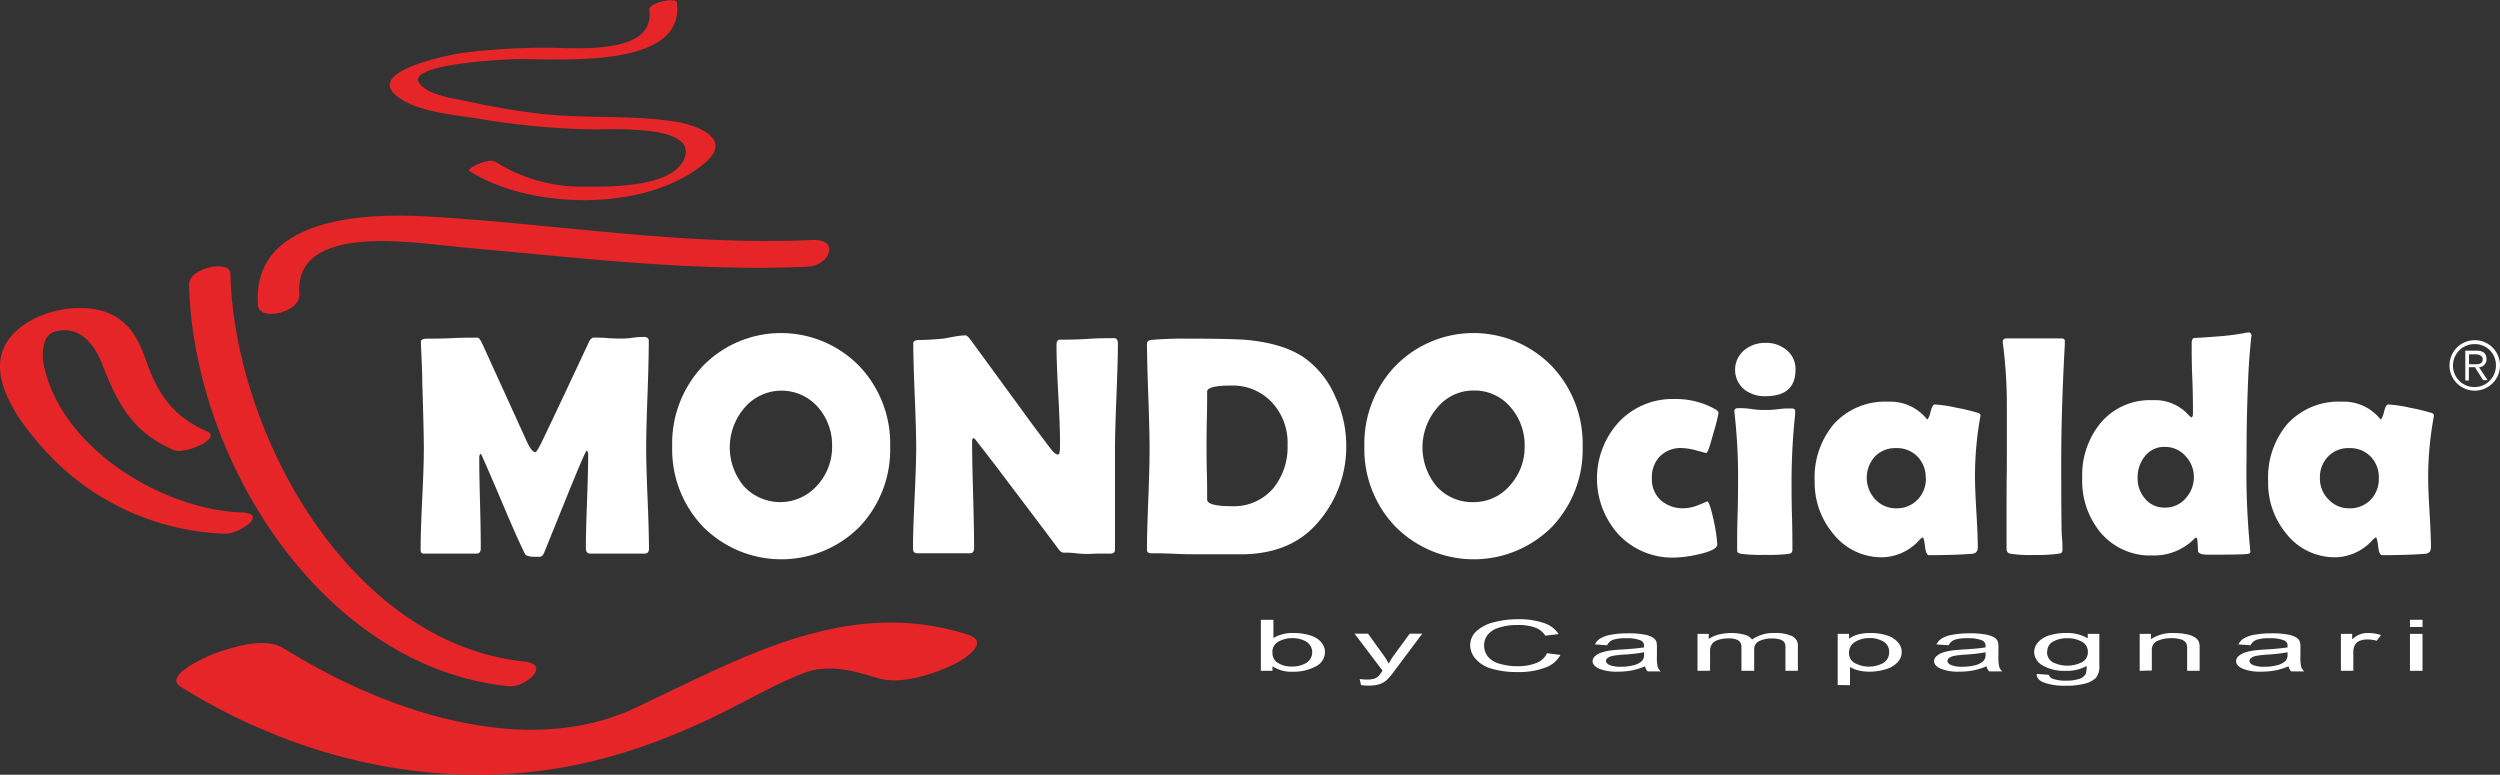 <?xml version="1.0" encoding="UTF-8"?> <svg xmlns="http://www.w3.org/2000/svg" id="Livello_1" data-name="Livello 1" viewBox="0 0 412 127.68"><rect x="0" y="0" width="412" height="127.68" fill="#333333" stroke="none"/><defs><style>.cls-1{fill:#fff;}.cls-2{fill:#e52527;}</style></defs><title>Mondocialda white</title><path class="cls-1" d="M412.29,66.58a4.16,4.16,0,1,1,4.17,4.15,4.15,4.15,0,0,1-4.17-4.15Zm4.17-3.52a3.54,3.54,0,1,0,3.48,3.52,3.45,3.45,0,0,0-3.48-3.52Zm-.95,6h-.62V64.14h1.87c1.1,0,1.62.47,1.62,1.38a1.3,1.3,0,0,1-1.23,1.36L418.57,69h-.74l-1.35-2.13h-1V69Zm0-4.32v1.64h1.14c.86,0,1.11-.31,1.11-.84s-.58-.8-1.13-.8Z" transform="translate(-8.61 -6.35)"></path><path class="cls-2" d="M42.71,77.43c-5.29-2.29-7.91-5.82-9.82-11.1-1.21-3.35-2.32-6.21-5.6-8-5.38-2.88-15.17-.47-17.93,5.08C6.15,69.91,14,78.65,18,82.62A42,42,0,0,0,45.67,94.3C48,94.38,53,91,48.41,90.8c-13.13-.48-29.93-10.7-32.62-24.5-.3-1.53-.19-4.66,1.71-5.24,4.13-1.27,6.61,1.94,7.91,5.22,2.6,6.6,4.95,11.25,11.82,14.23,1.83.8,8.08-1.94,5.48-3.08Z" transform="translate(-8.61 -6.35)"></path><path class="cls-1" d="M115.56,96.8c0,.52-.25.78-.74.78h-8.93c-.49,0-.73-.29-.73-.88q0-2.55.19-7.65c.12-3.39.19-5.94.19-7.64,0-.49-.08-.75-.23-.79s-1.31,2.7-3.38,7.8q-1.82,4.5-3.64,9c-.17.39-.38.62-.63.68a8.31,8.31,0,0,1-1,0q-1.31,0-1.56-.51-1.36-2.77-3.59-8.07Q89.13,83.9,88,81.41a.79.79,0,0,0-.23-.28,1.17,1.17,0,0,0-.18.73q0,2.48.13,7.42t.12,7.42c0,.59-.23.88-.7.88H78.66c-.34,0-.54,0-.62-.16a1,1,0,0,1-.11-.57c0-1.83.08-4.59.26-8.26s.27-6.43.27-8.27-.09-5.61-.26-11c0-1.39-.09-3.47-.22-6.23l0-.43c0-.34.34-.5,1.06-.5.93,0,2.31,0,4.17-.09S86.41,62,87.34,62c.18,0,.45.35.78,1.06l7.37,16.18c.52,1.09,1,1.64,1.31,1.64.19,0,.58-.63,1.19-1.9q2.55-5.3,7.55-16,.42-1,.93-1c.49,0,1.22,0,2.21.08s1.73.08,2.23.08,1.07,0,1.93-.13,1.51-.13,1.93-.13.76.2.76.61q0,3-.21,8.9c-.15,3.94-.22,6.91-.22,8.89s.08,4.59.23,8.25S115.56,95,115.56,96.8Z" transform="translate(-8.61 -6.35)"></path><path class="cls-1" d="M155.31,79.92a18.5,18.5,0,0,1-5,13.2,18.19,18.19,0,0,1-25.92-.05,18.41,18.41,0,0,1-5-13.15,18.53,18.53,0,0,1,5-13.2,18,18,0,0,1,25.87,0A18.53,18.53,0,0,1,155.31,79.92Zm-9.57,0a9.5,9.5,0,0,0-2.3-6.44,8,8,0,0,0-12.16.1,10,10,0,0,0-.15,12.82,8.14,8.14,0,0,0,12.24-.15A9.36,9.36,0,0,0,145.74,79.87Z" transform="translate(-8.61 -6.35)"></path><path class="cls-1" d="M192.84,63c0,1.92-.09,4.8-.24,8.64s-.24,6.74-.24,8.67V96.9c0,.46-.25.68-.74.68s-1,0-1.83,0-1.42.06-1.83.06-1.09,0-2-.11-1.54-.1-2-.1-.67-.27-1.09-.83q-1.81-2.45-8.18-10.85-1.74-2.35-5.3-6.92a1,1,0,0,0-.37-.3.69.69,0,0,0-.21.56c0,2,.06,4.87.17,8.78s.16,6.83.16,8.78c0,.59-.23.88-.68.88H159.8c-.49,0-.73-.26-.73-.78q0-2.73.26-8.23t.27-8.25c0-1.93-.08-4.83-.24-8.68s-.24-6.74-.24-8.66c0-.37.33-.55,1-.55,1,0,2.18-.07,3.61-.2.34,0,1-.15,2-.33a12.3,12.3,0,0,1,2-.23c.2,0,.51.29.93.86l9.42,12.9q1.26,1.74,3.81,5.09c.42.52.78.79,1.08.79s.33-.66.33-2q0-2.66-.29-8t-.29-8c0-.62.18-.93.53-.93,1,0,2.53,0,4.57-.13s3.56-.12,4.57-.12C192.67,62.18,192.84,62.44,192.84,63Z" transform="translate(-8.61 -6.35)"></path><path class="cls-1" d="M230.47,79.69a18.9,18.9,0,0,1-4.77,12.87q-4.23,4.88-11.84,5.13-1.47,0-8.05,0c-.83,0-2.07,0-3.73-.08s-2.89-.08-3.72-.08c-.49,0-.73-.19-.73-.58q0-2.77.22-8.34t.21-8.34q0-2.89-.21-8.69T197.63,63c0-.36.24-.57.73-.63a57.26,57.26,0,0,1,5.88-.21q7.77,0,10.07.23,6,.61,9.37,3a15.3,15.3,0,0,1,5,6.36A18.86,18.86,0,0,1,230.47,79.69Zm-9.67,0a9.77,9.77,0,0,0-2.55-7,8.84,8.84,0,0,0-6.81-2.8c-2.6,0-3.89.35-3.89,1,0,1,0,2.48-.05,4.48s-.05,3.48-.05,4.48,0,2.44.05,4.4.05,3.44.05,4.43c0,.72,1.35,1.09,4,1.09a8.55,8.55,0,0,0,6.86-2.91A10.72,10.72,0,0,0,220.8,79.69Z" transform="translate(-8.61 -6.35)"></path><path class="cls-1" d="M269.43,79.92a18.49,18.49,0,0,1-5,13.2,18.19,18.19,0,0,1-25.92-.05,18.42,18.42,0,0,1-5.05-13.15,18.54,18.54,0,0,1,5.05-13.2,18,18,0,0,1,25.87,0A18.57,18.57,0,0,1,269.43,79.92Zm-9.56,0a9.5,9.5,0,0,0-2.3-6.44,7.73,7.73,0,0,0-6.13-2.77,7.63,7.63,0,0,0-6,2.87,10,10,0,0,0-.16,12.82,7.87,7.87,0,0,0,6.19,2.7,7.79,7.79,0,0,0,6.06-2.85A9.36,9.36,0,0,0,259.87,79.87Z" transform="translate(-8.61 -6.35)"></path><path class="cls-1" d="M289.73,81l-1.53-.41a9.75,9.75,0,0,0-2.44-.4,4.8,4.8,0,0,0-3.58,1.35,4.9,4.9,0,0,0-1.34,3.6,4.66,4.66,0,0,0,1.46,3.64,5.45,5.45,0,0,0,3.82,1.33,6.61,6.61,0,0,0,2.49-.57,12.18,12.18,0,0,0,1.32-.57q.42,0,1.11,3.21a26.51,26.51,0,0,1,.58,3.88c0,.64-1.05,1.19-3.13,1.65a19.52,19.52,0,0,1-3.91.53,12.21,12.21,0,0,1-9.17-3.74,13.77,13.77,0,0,1,0-18.61,12.12,12.12,0,0,1,9.15-3.78,13.16,13.16,0,0,1,6.61,1.62c.44.23.65.46.65.68a24.92,24.92,0,0,1-.75,3c-.47,1.7-.78,2.72-.92,3.08S289.88,81,289.73,81Z" transform="translate(-8.61 -6.35)"></path><path class="cls-1" d="M303.86,86c0,1.23,0,3.06.07,5.49S304,95.74,304,97q0,.54-.63.63a27.2,27.2,0,0,1-3.86.16,27.54,27.54,0,0,1-3.89-.16c-.37-.06-.6-.17-.68-.32a3.11,3.11,0,0,1-.05-.76c0-1.16,0-2.91.07-5.24s.08-4.08.08-5.26a92.11,92.11,0,0,0-.56-11.41c0-.27-.05-.44-.05-.53,0-.33.23-.5.69-.5s1.18,0,2.15.15,1.7.15,2.19.15,1.22,0,2.19-.13,1.71-.12,2.2-.12.6.17.6.5a3.38,3.38,0,0,1,0,.48A103.27,103.27,0,0,0,303.86,86Zm.65-18.75q0,4.4-4.94,4.39a5.42,5.42,0,0,1-3.51-1.11,4.22,4.22,0,0,1,.05-6.51,5.3,5.3,0,0,1,3.46-1.16A5.17,5.17,0,0,1,303,64,4,4,0,0,1,304.51,67.25Z" transform="translate(-8.61 -6.35)"></path><path class="cls-1" d="M334.09,85c0,1.29.08,3.22.23,5.77s.23,4.48.23,5.76c0,.67-.3,1-.89,1.08-2.08.16-4.47.23-7.16.23-.32,0-.54-.48-.65-1.45s-.24-1.46-.39-1.48a2.52,2.52,0,0,0-.53.43,8.45,8.45,0,0,1-6.06,2.85,10.16,10.16,0,0,1-8.15-3.88,13.08,13.08,0,0,1-3.05-8.68,13.64,13.64,0,0,1,3.15-9.39,11.41,11.41,0,0,1,9-3.69,7.7,7.7,0,0,1,6.26,2.78c.06.08.12.13.17.13s.33-.41.52-1.23.43-1.22.7-1.22a21.38,21.38,0,0,1,3.55.53,33.33,33.33,0,0,1,3.59.86c.25.1.38.23.38.4a5.2,5.2,0,0,1-.08.53A55.32,55.32,0,0,0,334.09,85Zm-8.12.15a4.91,4.91,0,0,0-1.35-3.55,4.69,4.69,0,0,0-3.52-1.4,4.63,4.63,0,0,0-3.51,1.39,5.22,5.22,0,0,0,.07,7.06,4.61,4.61,0,0,0,3.44,1.47,4.69,4.69,0,0,0,3.5-1.4A4.93,4.93,0,0,0,326,85.12Z" transform="translate(-8.61 -6.35)"></path><path class="cls-1" d="M348.3,82.39q0,6.89.05,10.58c0,.38,0,1,.08,2s.07,1.52.07,2-.21.57-.63.63a26.31,26.31,0,0,1-4.09.21,21.06,21.06,0,0,1-3.86-.21.74.74,0,0,1-.63-.68V95.82q0-2.25,0-6.73c0-3,.05-5.22.05-6.7q0-10.61,0-9.67a79.68,79.68,0,0,0-.63-9.61,2.08,2.08,0,0,1-.05-.43c0-.37.22-.56.65-.56h9c.42,0,.62.18.58.53l0,.46Q348.3,74,348.3,82.39Z" transform="translate(-8.61 -6.35)"></path><path class="cls-1" d="M379.67,61.77c0-.37-.07.19-.2,1.67q-.29,2.79-.43,7.16c-.13,3.3-.2,7.06-.2,11.26a129.22,129.22,0,0,0,.58,14.84c0,.32.05.52.05.61s-.13.29-.38.32q-.9.14-6.69.13c-.9,0-1.43-.18-1.56-.53,0-.64-.07-1.28-.1-1.92a.84.84,0,0,0-.2-.4,1.43,1.43,0,0,0-.38.3,9.33,9.33,0,0,1-6.82,2.68,10.69,10.69,0,0,1-8.53-3.74,13.33,13.33,0,0,1-3.05-9,13.56,13.56,0,0,1,3-9.06,10.61,10.61,0,0,1,8.58-3.79,7.47,7.47,0,0,1,5.93,2.42c.24.27.41.41.51.41s.23-.22.23-.66c0-1.29,0-3.23-.11-5.8s-.1-4.5-.1-5.78c0-.49.14-.77.41-.84q1.6-.07,4.44-.3a38.43,38.43,0,0,0,4.47-.63C379.49,61.14,379.67,61.35,379.67,61.77ZM370.16,85a5,5,0,0,0-1.39-3.5,4.43,4.43,0,0,0-3.36-1.5,4,4,0,0,0-3.29,1.5,5.5,5.5,0,0,0-1.23,3.6,5.07,5.07,0,0,0,1.24,3.45A4.08,4.08,0,0,0,365.41,90a4.38,4.38,0,0,0,3.39-1.52A5.17,5.17,0,0,0,370.16,85Z" transform="translate(-8.61 -6.35)"></path><path class="cls-1" d="M408.77,85c0,1.29.08,3.22.23,5.77s.23,4.48.23,5.76c0,.67-.3,1-.89,1.08-2.08.16-4.47.23-7.16.23-.32,0-.54-.48-.65-1.45s-.24-1.46-.39-1.48a2.52,2.52,0,0,0-.53.43,8.45,8.45,0,0,1-6.06,2.85,10.16,10.16,0,0,1-8.15-3.88,13.08,13.08,0,0,1-3-8.68,13.64,13.64,0,0,1,3.15-9.39,11.43,11.43,0,0,1,9-3.69,7.7,7.7,0,0,1,6.26,2.78c.06.08.12.13.17.13s.33-.41.52-1.23.43-1.22.69-1.22a21.31,21.31,0,0,1,3.56.53,33.33,33.33,0,0,1,3.59.86c.25.1.38.23.38.4a5.2,5.2,0,0,1-.08.53A55.32,55.32,0,0,0,408.77,85Zm-8.13.15a4.9,4.9,0,0,0-1.34-3.55,4.7,4.7,0,0,0-3.53-1.4,4.62,4.62,0,0,0-3.5,1.39,4.92,4.92,0,0,0-1.34,3.56,4.85,4.85,0,0,0,1.41,3.5,4.58,4.58,0,0,0,3.43,1.47,4.69,4.69,0,0,0,3.51-1.4A4.92,4.92,0,0,0,400.64,85.12Z" transform="translate(-8.61 -6.35)"></path><path class="cls-2" d="M86,34.55C96.07,41,115.6,41.34,125,33c4.47-4-2-6.11-5-6.59-7.3-1.15-14.86-.48-22.22-1.3a119.4,119.4,0,0,1-11.87-2c-2.31-.5-6.63-1-8.17-3-2.4-3.15,13.52-3.95,15.48-4,6.52-.21,28.39,2,26.94-9.34-.11-.91-4.69,0-4.54,1.21,1,7.7-12.57,6.18-17.53,6.23a114.27,114.27,0,0,0-12.67.77c-1.75.21-16.77,2.89-11.43,7.19C77.38,24.9,83.9,25.28,88,26a122.47,122.47,0,0,0,18.34,1.67c3.08.05,17.53-.86,15,4.92-2.09,4.72-12.37,4.54-16.74,4.52A26.5,26.5,0,0,1,90.25,33c-1.09-.7-4.9,1.14-4.27,1.55Z" transform="translate(-8.61 -6.35)"></path><path class="cls-2" d="M142.47,45.9c-21.38,1-42.39-2.69-63.66-3.89-10.3-.59-28.82.23-27.68,14.68.22,2.7,7,1.15,6.81-1.82C57,42.79,77.34,46.46,84.63,47.1c19,1.67,37.93,4.06,57.08,3.21,3.64-.16,5.43-4.61.76-4.41Z" transform="translate(-8.61 -6.35)"></path><path class="cls-2" d="M95,115.37c-28.77-3-47.8-37.6-48.42-63.94,0-2.34-6.87-1-6.81,1.82.68,28.87,21.94,63.05,52.64,66.19,2.75.29,7.18-3.6,2.59-4.07Z" transform="translate(-8.61 -6.35)"></path><path class="cls-2" d="M38.31,119.48c17.75,11.12,39.09,16.66,60,13.82,10.6-1.44,20.55-5.08,30.07-9.86,4.16-2.09,8.22-4.43,12.56-6.13,4.06-1.59,8.21-.5,12.23.77,3.82,1.22,9.29-.62,12.7-2.27,1.75-.84,6.07-3.67,2.18-4.9-19.87-6.31-37.31,3.9-54.73,12.1-18.36,8.65-41.84.28-57.9-9.79-3.11-2-8.66-.19-11.72.93-.8.3-8.27,3.51-5.37,5.33Z" transform="translate(-8.61 -6.35)"></path><path class="cls-1" d="M218.32,116.9H216.4v-8.41h2.07v3a6.23,6.23,0,0,1,3.34-.82,9.63,9.63,0,0,1,2.12.23,5.18,5.18,0,0,1,1.66.64,3.09,3.09,0,0,1,1,1,2.19,2.19,0,0,1,.37,1.23,2.64,2.64,0,0,1-1.55,2.42,7.58,7.58,0,0,1-3.72.86,5.63,5.63,0,0,1-3.38-.9Zm0-3.09a1.94,1.94,0,0,0,.59,1.58,4.06,4.06,0,0,0,2.64.8,4.52,4.52,0,0,0,2.34-.59,2.07,2.07,0,0,0,0-3.51,4.35,4.35,0,0,0-2.29-.57,4.52,4.52,0,0,0-2.34.59A1.88,1.88,0,0,0,218.3,113.81Z" transform="translate(-8.61 -6.35)"></path><path class="cls-1" d="M232.91,119.25l-.23-1a9.3,9.3,0,0,0,1.19.09,4.67,4.67,0,0,0,1.1-.11,1.91,1.91,0,0,0,.67-.33,4,4,0,0,0,.63-.76,3.1,3.1,0,0,1,.19-.26l-4.62-6.1h2.22l2.54,3.53a11.45,11.45,0,0,1,.88,1.41,9.59,9.59,0,0,1,.85-1.39l2.6-3.55H243l-4.64,6.2a10.85,10.85,0,0,1-1.16,1.38,3.36,3.36,0,0,1-1.26.75,5.61,5.61,0,0,1-1.69.23A8.41,8.41,0,0,1,232.91,119.25Z" transform="translate(-8.61 -6.35)"></path><path class="cls-1" d="M263.55,114l2.22.28a4.55,4.55,0,0,1-2.52,2.1,12.07,12.07,0,0,1-4.44.72,14.66,14.66,0,0,1-4.43-.56,5.55,5.55,0,0,1-2.59-1.6,3.44,3.44,0,0,1-.89-2.26,3.11,3.11,0,0,1,1-2.29,6.5,6.5,0,0,1,2.85-1.48,15.4,15.4,0,0,1,4.08-.51,12.23,12.23,0,0,1,4.25.64,4.41,4.41,0,0,1,2.39,1.81l-2.19.26a3.34,3.34,0,0,0-1.69-1.34,8.08,8.08,0,0,0-2.81-.42,9.73,9.73,0,0,0-3.24.47,3.64,3.64,0,0,0-1.83,1.24,2.88,2.88,0,0,0-.52,1.62,3,3,0,0,0,.62,1.87,3.84,3.84,0,0,0,2,1.2,10,10,0,0,0,2.85.39,8.23,8.23,0,0,0,3.17-.54A3.11,3.11,0,0,0,263.55,114Z" transform="translate(-8.61 -6.35)"></path><path class="cls-1" d="M279.72,116.15a10.75,10.75,0,0,1-2.21.69,12.45,12.45,0,0,1-2.27.2,7.66,7.66,0,0,1-3.09-.49c-.72-.33-1.08-.75-1.08-1.25a1.09,1.09,0,0,1,.41-.82,3,3,0,0,1,1.07-.6,8.31,8.31,0,0,1,1.48-.33c.41-.06,1-.11,1.84-.16,1.67-.1,2.89-.22,3.68-.35,0-.15,0-.24,0-.27a.9.9,0,0,0-.58-.89,6,6,0,0,0-2.36-.35,6.75,6.75,0,0,0-2.15.25,1.79,1.79,0,0,0-1,.91l-2-.14a2.24,2.24,0,0,1,.91-1,5.13,5.13,0,0,1,1.82-.61,15.06,15.06,0,0,1,2.76-.22,13.48,13.48,0,0,1,2.54.19,4.26,4.26,0,0,1,1.43.46,1.56,1.56,0,0,1,.65.7,3.28,3.28,0,0,1,.1,1v1.38a7.28,7.28,0,0,0,.13,1.82,1.8,1.8,0,0,0,.52.73h-2.15A1.41,1.41,0,0,1,279.72,116.15Zm-.17-2.31a25.64,25.64,0,0,1-3.37.39,15.46,15.46,0,0,0-1.8.21,2,2,0,0,0-.82.34.61.61,0,0,0-.28.49c0,.27.2.5.62.69a4.83,4.83,0,0,0,1.83.27,8,8,0,0,0,2.12-.26,3,3,0,0,0,1.37-.71,1.48,1.48,0,0,0,.33-1Z" transform="translate(-8.61 -6.35)"></path><path class="cls-1" d="M288.36,116.9v-6.09h1.85v.85a4.54,4.54,0,0,1,1.53-.71,8.7,8.7,0,0,1,4.38,0,2.33,2.33,0,0,1,1.23.79,6.16,6.16,0,0,1,3.76-1.07,6.3,6.3,0,0,1,2.79.5,1.64,1.64,0,0,1,1,1.55v4.18h-2.05v-3.84a1.56,1.56,0,0,0-.2-.89,1.45,1.45,0,0,0-.73-.44,4.19,4.19,0,0,0-1.24-.16,4.75,4.75,0,0,0-2.13.42,1.44,1.44,0,0,0-.85,1.37v3.54H295.6v-4a1.18,1.18,0,0,0-.5-1,3,3,0,0,0-1.66-.34,5.22,5.22,0,0,0-1.61.23,2,2,0,0,0-1.07.67,2.09,2.09,0,0,0-.33,1.27v3.16Z" transform="translate(-8.61 -6.35)"></path><path class="cls-1" d="M311.46,119.24v-8.43h1.88v.79a4.93,4.93,0,0,1,1.5-.7,7.94,7.94,0,0,1,2-.23,8.92,8.92,0,0,1,2.76.4,3.94,3.94,0,0,1,1.8,1.14,2.41,2.41,0,0,1-.07,3.28,4.12,4.12,0,0,1-1.95,1.15,8.85,8.85,0,0,1-2.69.4,7,7,0,0,1-1.85-.22,4.73,4.73,0,0,1-1.35-.55v3Zm1.87-5.35a1.88,1.88,0,0,0,.95,1.74,5,5,0,0,0,4.66,0,2,2,0,0,0,1-1.81,1.92,1.92,0,0,0-.95-1.74,4.31,4.31,0,0,0-2.29-.58,4.45,4.45,0,0,0-2.34.62A2,2,0,0,0,313.33,113.89Z" transform="translate(-8.61 -6.35)"></path><path class="cls-1" d="M336,116.15a10.94,10.94,0,0,1-2.21.69,12.65,12.65,0,0,1-2.28.2,7.6,7.6,0,0,1-3.08-.49c-.72-.33-1.08-.75-1.08-1.25a1.06,1.06,0,0,1,.41-.82,2.92,2.92,0,0,1,1.06-.6,8.43,8.43,0,0,1,1.49-.33c.4-.06,1-.11,1.83-.16,1.67-.1,2.9-.22,3.69-.35,0-.15,0-.24,0-.27a.91.91,0,0,0-.59-.89,5.92,5.92,0,0,0-2.35-.35,6.71,6.71,0,0,0-2.15.25,1.84,1.84,0,0,0-1,.91l-2-.14a2.36,2.36,0,0,1,.91-1,5.27,5.27,0,0,1,1.82-.61,15.17,15.17,0,0,1,2.77-.22,13.3,13.3,0,0,1,2.53.19,4.41,4.41,0,0,1,1.44.46,1.53,1.53,0,0,1,.64.7,3,3,0,0,1,.1,1v1.38a7.1,7.1,0,0,0,.14,1.82,1.71,1.71,0,0,0,.52.73h-2.16A1.46,1.46,0,0,1,336,116.15Zm-.17-2.31a25.83,25.83,0,0,1-3.38.39,15.46,15.46,0,0,0-1.8.21,2,2,0,0,0-.81.34.62.62,0,0,0-.29.49q0,.41.63.69a4.76,4.76,0,0,0,1.83.27,8,8,0,0,0,2.12-.26,2.94,2.94,0,0,0,1.36-.71,1.43,1.43,0,0,0,.34-1Z" transform="translate(-8.61 -6.35)"></path><path class="cls-1" d="M344.26,117.41l2,.15a1,1,0,0,0,.7.67,6.19,6.19,0,0,0,2.1.29,6.7,6.7,0,0,0,2.21-.29,1.89,1.89,0,0,0,1.06-.8,3.7,3.7,0,0,0,.15-1.33,6.51,6.51,0,0,1-3.38.8,7.11,7.11,0,0,1-3.89-.9,2.61,2.61,0,0,1-1.37-2.18,2.43,2.43,0,0,1,.63-1.61,4,4,0,0,1,1.83-1.14,9.11,9.11,0,0,1,2.81-.4,6.64,6.64,0,0,1,3.56.87v-.73h1.91v5.27a2.86,2.86,0,0,1-.58,2,4,4,0,0,1-1.84.94,11.89,11.89,0,0,1-3.09.34,10.38,10.38,0,0,1-3.52-.49C344.66,118.56,344.23,118.06,344.26,117.41Zm1.71-3.66a1.88,1.88,0,0,0,.95,1.75,5.45,5.45,0,0,0,4.77,0,1.84,1.84,0,0,0,1-1.72,1.82,1.82,0,0,0-1-1.68,4.76,4.76,0,0,0-2.4-.57,4.56,4.56,0,0,0-2.34.56A1.8,1.8,0,0,0,346,113.75Z" transform="translate(-8.61 -6.35)"></path><path class="cls-1" d="M361.23,116.9v-6.09h1.86v.87a6.39,6.39,0,0,1,3.88-1,9.74,9.74,0,0,1,2,.2,3.83,3.83,0,0,1,1.38.52,1.8,1.8,0,0,1,.65.76,3.28,3.28,0,0,1,.11,1v3.74h-2.06v-3.7a1.64,1.64,0,0,0-.24-1,1.75,1.75,0,0,0-.86-.5,5.15,5.15,0,0,0-1.44-.18,5.66,5.66,0,0,0-2.28.42,1.58,1.58,0,0,0-1,1.59v3.32Z" transform="translate(-8.61 -6.35)"></path><path class="cls-1" d="M385.77,116.15a10.75,10.75,0,0,1-2.21.69,12.56,12.56,0,0,1-2.28.2,7.63,7.63,0,0,1-3.08-.49c-.72-.33-1.08-.75-1.08-1.25a1.09,1.09,0,0,1,.41-.82,2.92,2.92,0,0,1,1.06-.6,8.43,8.43,0,0,1,1.49-.33c.4-.06,1-.11,1.84-.16,1.66-.1,2.89-.22,3.68-.35,0-.15,0-.24,0-.27a.89.89,0,0,0-.59-.89,5.92,5.92,0,0,0-2.35-.35,6.75,6.75,0,0,0-2.15.25,1.79,1.79,0,0,0-1,.91l-2-.14a2.28,2.28,0,0,1,.9-1,5.26,5.26,0,0,1,1.83-.61,15,15,0,0,1,2.76-.22,13.48,13.48,0,0,1,2.54.19,4.34,4.34,0,0,1,1.43.46,1.48,1.48,0,0,1,.64.7,2.88,2.88,0,0,1,.11,1v1.38a7.28,7.28,0,0,0,.13,1.82,1.8,1.8,0,0,0,.52.73h-2.16A1.46,1.46,0,0,1,385.77,116.15Zm-.17-2.31a25.64,25.64,0,0,1-3.37.39,16,16,0,0,0-1.81.21,2,2,0,0,0-.81.34.62.62,0,0,0-.29.49q0,.41.63.69a4.8,4.8,0,0,0,1.83.27,8,8,0,0,0,2.12-.26,3,3,0,0,0,1.37-.71,1.48,1.48,0,0,0,.33-1Z" transform="translate(-8.61 -6.35)"></path><path class="cls-1" d="M394.39,116.9v-6.09h1.86v.92a3.49,3.49,0,0,1,2.63-1.06A7,7,0,0,1,401,111l-.71.95a5.32,5.32,0,0,0-1.52-.22,3.53,3.53,0,0,0-1.21.2,1.52,1.52,0,0,0-.77.57,2.21,2.21,0,0,0-.35,1.2v3.19Z" transform="translate(-8.61 -6.35)"></path><path class="cls-1" d="M405.77,109.68v-1.19h2.07v1.19Zm0,7.22v-6.09h2.07v6.09Z" transform="translate(-8.61 -6.35)"></path></svg> 